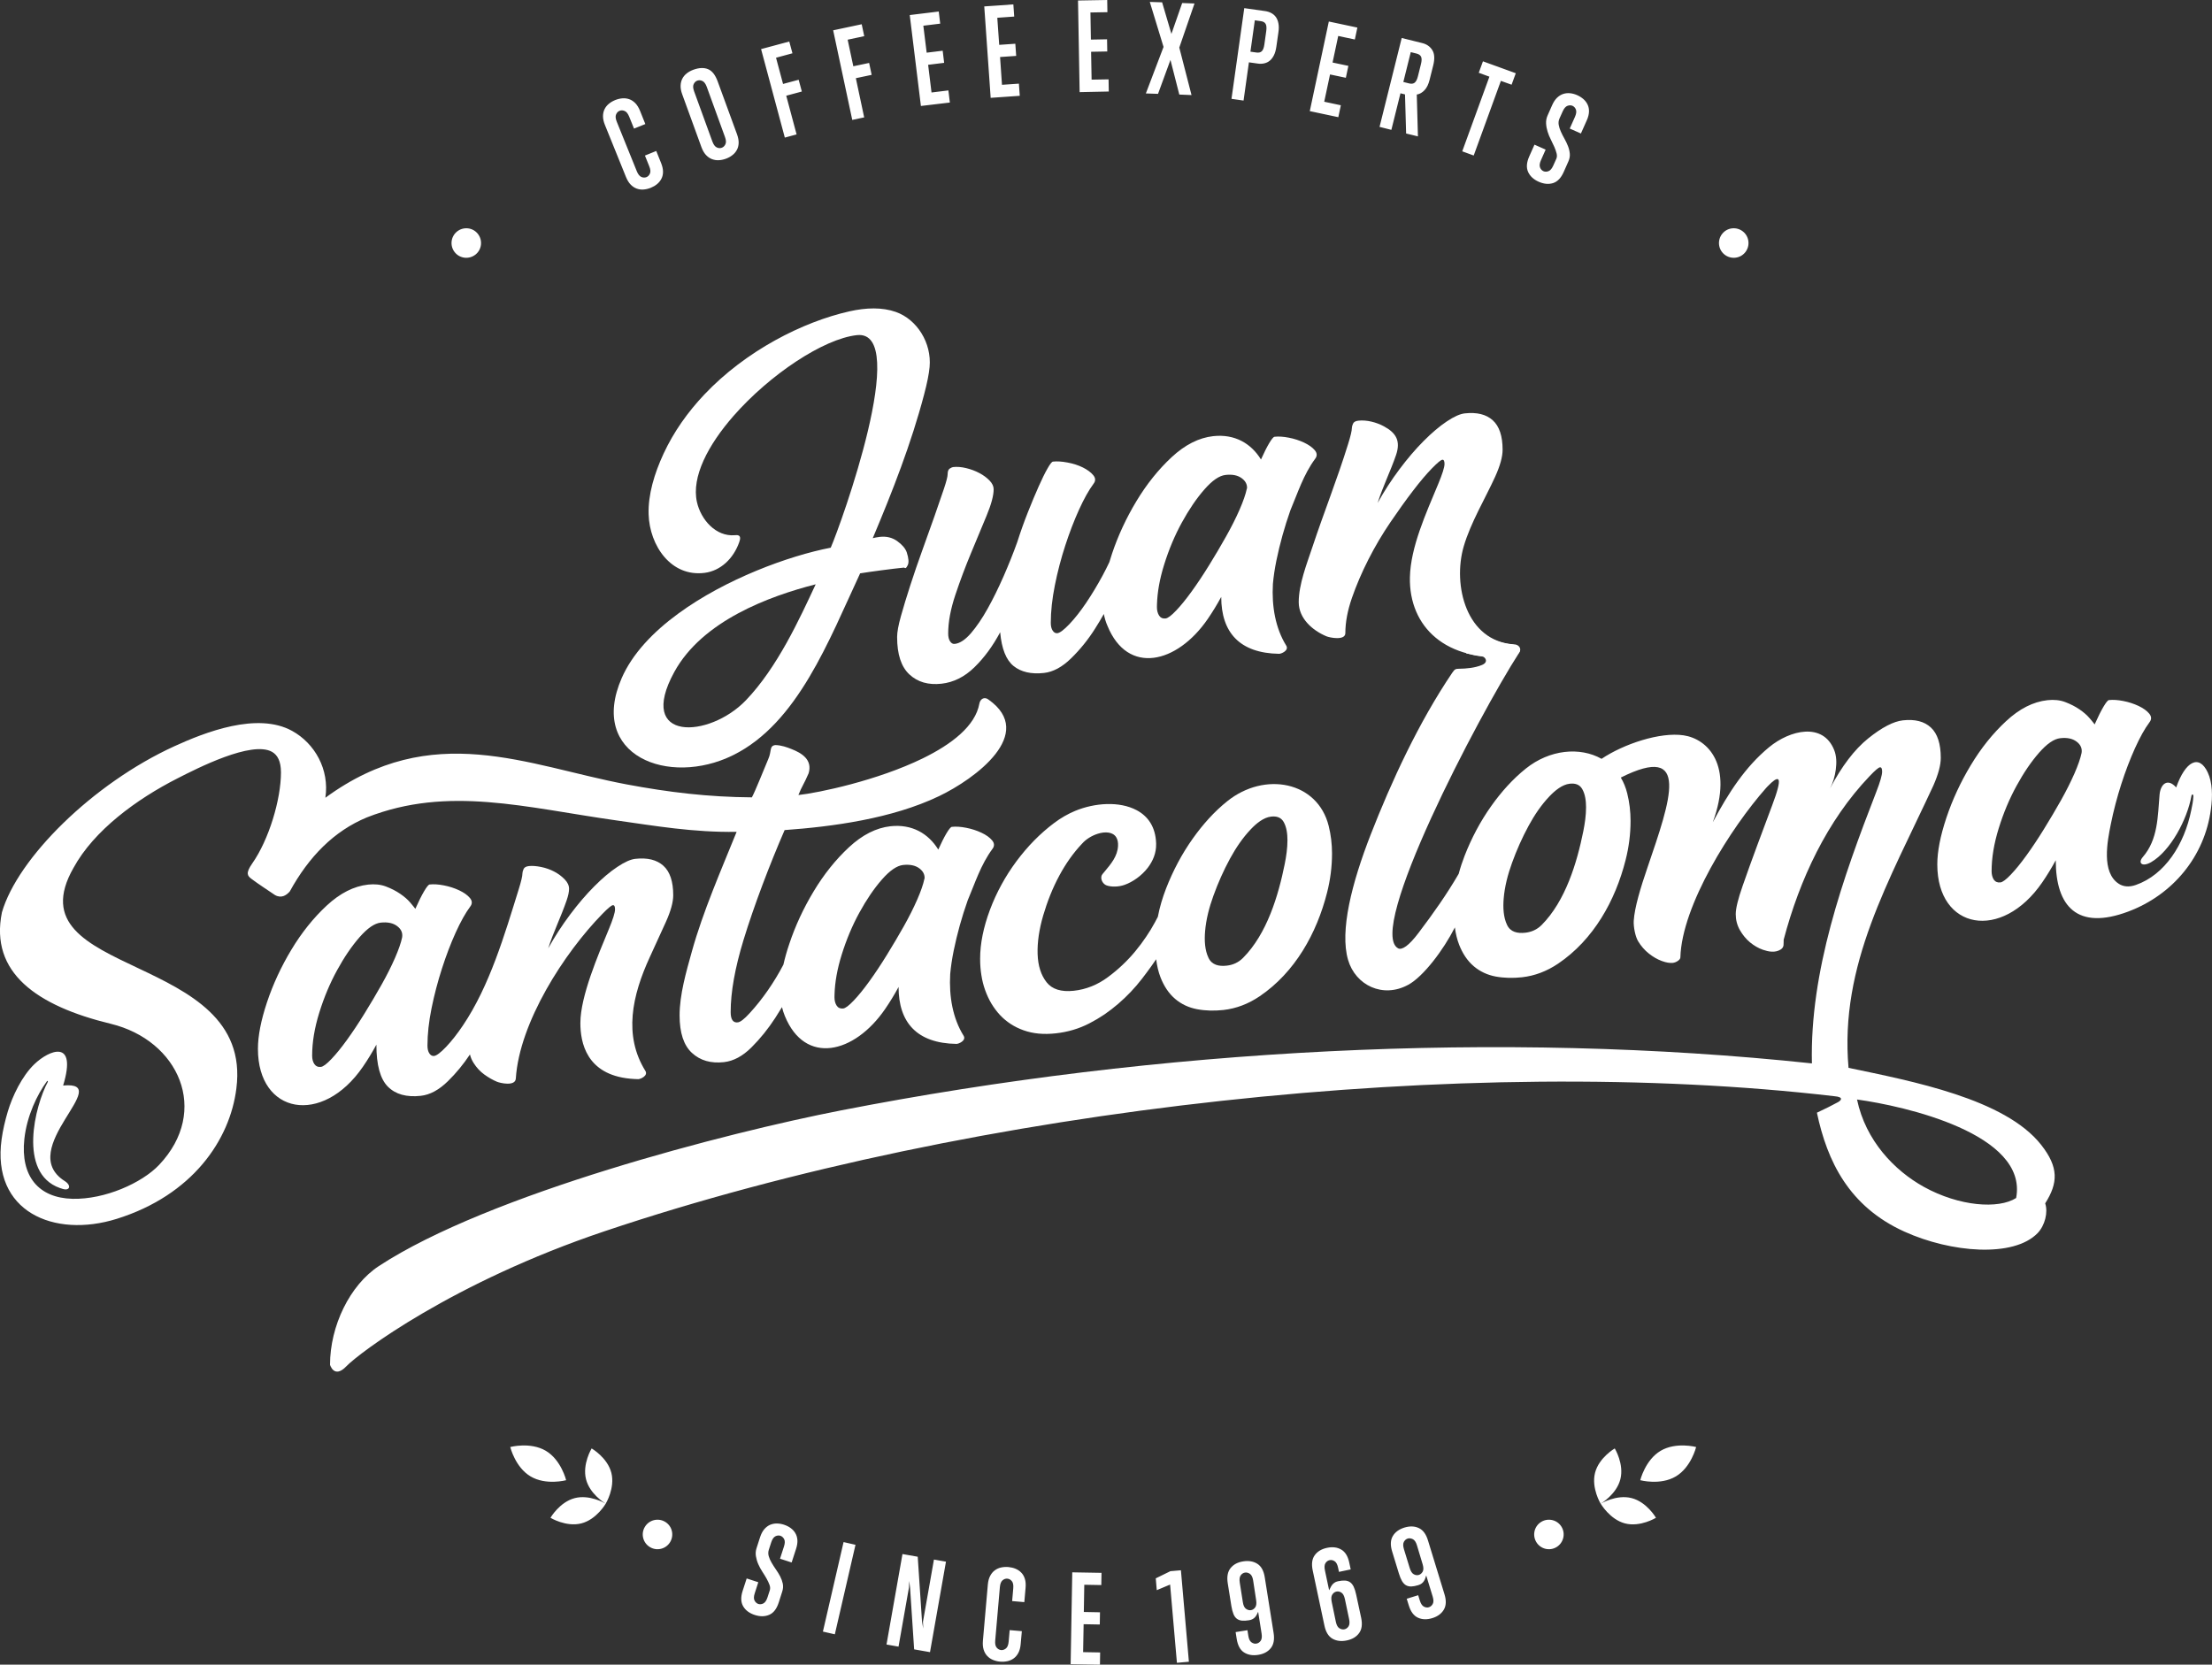 <?xml version="1.0" encoding="utf-8"?>
<!-- Generator: Adobe Illustrator 24.0.2, SVG Export Plug-In . SVG Version: 6.00 Build 0)  -->
<svg version="1.1" id="Capa_1" xmlns="http://www.w3.org/2000/svg" xmlns:xlink="http://www.w3.org/1999/xlink" x="0px" y="0px"
	 viewBox="0 0 437.88 329.57" style="enable-background:new 0 0 437.88 329.57;" xml:space="preserve">
<rect x="0" y="0" width="437.88" height="329.57" fill="#333333" stroke="none"/>
<style type="text/css">
	.st0{fill-rule:evenodd;clip-rule:evenodd;fill:#FFFFFF;}
	.st1{fill:#FFFFFF;}
</style>
<g>
	<path class="st0" d="M242.82,191.18c1.22-0.13,2.33-0.61,3.25-1.54c4.74-4.76,7-12.36,8.25-18.58c0.31-1.55,0.54-3.16,0.54-4.71
		c0-1.25-0.16-2.61-0.77-3.65c-0.53-0.9-1.41-1.15-2.47-1.03c-1.51,0.17-2.95,1.38-4,2.49c-1.64,1.72-2.99,3.74-4.12,5.81
		c-1.29,2.37-2.38,4.83-3.29,7.35c-0.84,2.31-1.47,4.73-1.66,7.12c-0.14,1.75-0.06,3.66,0.68,5.19
		C239.9,191.05,241.28,191.35,242.82,191.18 M249.33,197.26c-2.23,1.5-4.62,2.42-7.17,2.7c-1.76,0.19-3.51,0.16-5.2-0.16
		c-1.63-0.31-3.08-0.98-4.31-2.02c-1.33-1.12-2.26-2.61-2.91-4.26c-0.44-1.12-0.71-2.35-0.87-3.61c-0.3,0.44-0.6,0.89-0.93,1.34
		c-0.6,0.84-1.24,1.7-1.92,2.58c-0.69,0.89-1.42,1.74-2.2,2.56c-0.78,0.82-1.61,1.61-2.48,2.36c-0.87,0.75-1.79,1.45-2.73,2.1
		c-0.95,0.64-1.93,1.22-2.96,1.75c-1.02,0.53-2.09,0.96-3.2,1.29c-1.11,0.33-2.26,0.56-3.45,0.69c-1.19,0.13-2.32,0.15-3.38,0.05
		c-1.06-0.1-2.06-0.32-2.99-0.65c-0.93-0.33-1.79-0.75-2.57-1.26c-0.78-0.51-1.49-1.1-2.13-1.79c-0.63-0.68-1.19-1.44-1.68-2.25
		c-0.48-0.81-0.89-1.69-1.23-2.64c-0.34-0.94-0.59-1.93-0.75-2.97c-0.17-1.04-0.25-2.12-0.25-3.25c0-1.51,0.16-3.07,0.49-4.69
		c0.33-1.62,0.81-3.29,1.46-5.02c0.65-1.73,1.41-3.39,2.29-4.99c0.87-1.6,1.86-3.14,2.96-4.62c1.1-1.47,2.26-2.84,3.5-4.1
		c1.24-1.26,2.54-2.4,3.92-3.44c1.38-1.04,2.78-1.83,4.19-2.42c3.87-1.6,8.76-1.96,12.19-0.13c2.19,1.17,3.73,3.25,3.84,6.56l0,0.14
		c0.04,1.78-0.65,3.38-1.66,4.7c-1.25,1.62-3.01,2.81-4.55,3.36c-0.6,0.22-1.26,0.33-1.87,0.35c-0.66,0.02-1.28-0.06-1.73-0.23v0
		c-0.14-0.05-0.27-0.13-0.39-0.22c-0.27-0.21-0.47-0.51-0.58-0.83c-0.1-0.32-0.11-0.66,0.02-0.96c0.04-0.08,0.08-0.15,0.14-0.22h0
		c0.13-0.15,0.26-0.31,0.39-0.47c1.32-1.57,2.59-3.09,2.69-5.11c0.04-0.74-0.1-1.3-0.36-1.72c-0.33-0.53-0.87-0.82-1.51-0.92
		c-0.65-0.1-1.4-0.01-2.15,0.23c-1.18,0.37-2.36,1.1-3.13,1.99l0,0c-1.74,1.84-3.22,3.97-4.44,6.23c-1.38,2.55-2.44,5.28-3.22,7.94
		c-0.41,1.39-0.7,2.73-0.89,4c-0.18,1.27-0.26,2.49-0.22,3.65c0.04,1.15,0.2,2.2,0.5,3.13c0.29,0.93,0.72,1.74,1.27,2.45
		c0.55,0.7,1.27,1.19,2.17,1.47c0.9,0.28,1.98,0.36,3.23,0.22c1.22-0.13,2.39-0.43,3.52-0.88c1.13-0.45,2.21-1.06,3.24-1.83
		c1.04-0.77,2.01-1.58,2.91-2.44c0.91-0.86,1.75-1.76,2.53-2.71c0.78-0.95,1.49-1.89,2.12-2.84c0.64-0.94,1.21-1.88,1.71-2.81
		c0.21-0.4,0.41-0.78,0.6-1.13c0.36-1.9,0.92-3.78,1.64-5.64c1.36-3.48,3.11-6.82,5.31-9.9c1.94-2.72,4.19-5.27,6.81-7.36
		c7.38-5.91,17.86-3.94,20.06,4.91c0.44,1.76,0.66,3.59,0.66,5.45c0,2.59-0.33,5.2-0.99,7.78
		C260.66,184.74,256.39,192.49,249.33,197.26z"/>
	<path class="st0" d="M63.54,211.22c0.43-0.05,1.12-0.56,2.06-1.55c0.94-0.98,1.97-2.25,3.09-3.8c1.12-1.55,2.28-3.29,3.47-5.22
		c1.19-1.93,2.32-3.83,3.37-5.7c1.05-1.87,1.94-3.64,2.66-5.29c0.72-1.65,1.19-3.01,1.41-4.06c0.15-0.9-0.18-1.65-0.98-2.25
		c-0.8-0.61-1.88-0.84-3.26-0.69c-1.23,0.14-2.62,1.1-4.18,2.88c-1.56,1.78-3.04,3.96-4.45,6.54c-1.41,2.57-2.59,5.38-3.53,8.41
		c-0.94,3.03-1.41,5.87-1.41,8.51c0,0.66,0.14,1.21,0.43,1.65C62.53,211.1,62.96,211.29,63.54,211.22 M93.03,208.76
		c-1.29,1.94-2.74,3.71-4.36,5.29c-1.77,1.74-3.56,2.7-5.37,2.9c-2.82,0.31-4.99-0.29-6.51-1.81c-1.52-1.52-2.28-4.29-2.28-8.32
		c-0.8,1.48-1.68,2.93-2.66,4.36c-8.05,11.75-20.79,9.42-20.79-3.53c0-2.56,0.6-5.63,1.79-9.21c1.19-3.57,2.8-7.05,4.83-10.42
		s4.36-6.29,7-8.74c2.64-2.45,5.37-3.84,8.2-4.15c1.3-0.14,2.48-0.02,3.53,0.38c1.05,0.4,1.99,0.88,2.82,1.45
		c0.83,0.57,1.5,1.15,2.01,1.76c0.51,0.6,0.83,1.01,0.98,1.21c0.65-1.46,1.23-2.63,1.74-3.49c0.51-0.86,0.87-1.31,1.09-1.33
		c0.8-0.09,1.74-0.03,2.82,0.18c1.09,0.21,2.1,0.54,3.04,0.98c0.94,0.45,1.65,0.95,2.12,1.52c0.47,0.57,0.49,1.14,0.05,1.7
		c-0.94,1.27-1.9,2.99-2.88,5.15c-0.98,2.16-1.88,4.53-2.71,7.11c-0.83,2.58-1.52,5.2-2.06,7.86c-0.54,2.66-0.81,5.13-0.81,7.4
		c0,0.66,0.13,1.18,0.38,1.55c0.25,0.37,0.56,0.54,0.92,0.5c0.51-0.06,1.3-0.66,2.39-1.8c1.09-1.15,2.19-2.55,3.31-4.21
		c5.31-7.86,8.27-18,11.04-26.91c0.51-1.63,0.76-2.7,0.76-3.22c0-0.22,0.07-0.5,0.22-0.85c0.14-0.35,0.51-0.55,1.08-0.61
		c0.65-0.07,1.45-0.01,2.39,0.18c0.94,0.19,1.81,0.5,2.61,0.92c0.8,0.42,1.48,0.93,2.06,1.53c0.58,0.6,0.87,1.22,0.87,1.88
		c0,0.59-0.16,1.36-0.49,2.31c-1.09,3.19-2.62,6.27-3.64,9.47c1.3-2.34,2.75-4.57,4.34-6.69c1.59-2.12,3.18-3.98,4.78-5.58
		c1.59-1.6,3.11-2.89,4.56-3.85c1.45-0.97,2.64-1.5,3.58-1.6c2.39-0.26,4.23,0.19,5.54,1.37c1.3,1.17,1.95,3.12,1.95,5.83
		c0,1.39-0.49,3.17-1.47,5.33c-0.98,2.16-2.03,4.46-3.15,6.89c-3.54,7.68-5.24,15.57-0.89,22.57c0.59,0.96-0.98,1.63-1.41,1.63
		c-0.55-0.01-1.08-0.04-1.59-0.09c-8.7-0.82-9.87-7.19-9.87-11.02c0-5.29,3.54-13.53,5.61-18.52c0.83-2,1.25-3.32,1.25-3.98
		c0-0.59-0.14-0.86-0.43-0.83c-0.29,0.03-0.98,0.6-2.06,1.71c-7.58,7.74-16.44,21.51-17.15,32.61c-0.1,1.62-3.16,0.88-3.74,0.63
		c-0.83-0.35-1.66-0.82-2.5-1.43s-1.54-1.37-2.12-2.29C93.41,209.91,93.17,209.35,93.03,208.76z"/>
	<path class="st0" d="M183.03,173.78c0-0.71-0.34-1.33-1.01-1.84c-0.8-0.61-1.88-0.84-3.26-0.69c-1.23,0.14-2.62,1.1-4.18,2.88
		c-1.56,1.78-3.04,3.96-4.45,6.53c-1.41,2.57-2.59,5.38-3.53,8.41c-0.86,2.77-1.33,5.38-1.4,7.82c0,0.18-0.01,0.36-0.01,0.54
		c0,0.66,0.14,1.21,0.43,1.66c0.29,0.44,0.72,0.63,1.3,0.57c0.43-0.05,1.12-0.56,2.06-1.55c0.94-0.98,1.97-2.25,3.09-3.8
		c1.12-1.55,2.28-3.29,3.47-5.22c1.19-1.93,2.32-3.83,3.37-5.7c1.05-1.87,1.94-3.64,2.66-5.29c0.72-1.65,1.19-3.01,1.41-4.06
		C183.02,173.96,183.03,173.87,183.03,173.78 M147.19,186.08c-1.7,5.57-2.55,10.34-2.55,14.29c0,1.46,0.47,2.15,1.41,2.04
		c0.51-0.06,1.28-0.65,2.33-1.8c2.57-2.79,4.88-6.15,6.7-9.63c0.29-1.28,0.67-2.65,1.16-4.09c1.19-3.58,2.8-7.05,4.83-10.42
		s4.36-6.29,7-8.74c2.64-2.45,5.37-3.83,8.19-4.15c4.29-0.47,7.53,1.45,9.48,4.62c0.59-1.31,1.12-2.37,1.59-3.17
		c0.51-0.86,0.87-1.3,1.09-1.33c0.79-0.09,1.74-0.03,2.82,0.18c1.08,0.21,2.1,0.54,3.04,0.98c0.94,0.44,1.65,0.95,2.12,1.52
		c0.47,0.57,0.49,1.14,0.05,1.7c-2.3,3.13-3.42,6.7-4.89,10.18c-1.16,3.27-2.08,6.59-2.77,9.95c-0.33,1.62-0.56,3.16-0.69,4.63
		c-0.26,4.47,0.52,8.79,2.65,12.21c0.59,0.96-0.98,1.63-1.41,1.62c-7.85-0.12-11.46-4.25-11.46-11.27c-0.8,1.48-1.68,2.93-2.66,4.36
		c-6.09,8.89-15.86,11.19-19.86,1.37c-0.23-0.56-0.42-1.15-0.56-1.74c-0.42,0.7-0.86,1.41-1.33,2.13c-1.41,2.17-2.98,4.12-4.72,5.85
		c-1.74,1.73-3.55,2.7-5.43,2.91c-2.6,0.29-4.72-0.32-6.35-1.83c-1.63-1.51-2.44-3.98-2.44-7.42c0-4.12,1.31-8.64,2.44-12.69
		c2.2-7.89,5.75-16,8.85-23.65c-8.65,0.13-16.21-1.2-23.57-2.23c-18.32-2.58-33.5-6.95-49.6-0.64c-6.54,2.7-11.5,7.78-15.28,14.66
		c-0.65,0.75-1.64,1.44-2.92,0.73c-1.56-1.07-3.16-2.08-4.68-3.22c-0.79-0.6-1.19-1.11,0.16-3.04c3.3-4.7,5.69-12.66,5.69-18.03
		c0-2.22-0.69-3.46-1.77-4.07c-4.03-2.28-14.9,3.31-18.64,5.21c-8.25,4.19-16.62,10.37-20.66,17.76
		C2.03,193.77,50.3,188.2,46.79,215.5c-1.26,10.15-8.67,21.12-23.69,25.81c-12.44,3.88-24.79-1.44-22.78-15.78
		c0.25-1.82,0.69-3.67,1.22-5.46c0.9-3.02,2.79-7,5.25-9.37c2.97-2.86,8.53-5.09,5.71,4.21c10.48-0.96-9.64,12.61,0.32,18.92
		c1.35,0.85,1.02,1.97-0.37,1.56c-0.21-0.06-0.41-0.12-0.6-0.19c-8.38-2.95-4.88-16.39-2.38-21.02c0.05-0.2-0.13-0.26-0.21-0.07
		c-1.85,2.52-3.94,6.76-4.44,11.4c-0.79,7.35,2.8,11.67,9.55,11.83c6.37,0.15,13.72-3.12,17.13-6.72
		c10.14-10.71,3.88-24.67-9.58-27.93c-14.66-3.56-23.97-10.13-21.54-22.06c3.09-10.68,17.93-25.48,34.14-32.89
		c6.06-2.77,16.42-6.83,23.3-3.04c4.49,2.47,7.43,7.64,6.59,13.24c21.17-15.51,39.87-6.38,59.61-2.65
		c8.34,1.57,16.23,2.51,24.82,2.57c0.74-1.38,2.15-5,3.24-7.57c0.72-1.6,0.16-2.62,1.4-2.78c1.2,0.02,2.32,0.43,3.26,0.81
		c1.86,0.74,4.16,2.03,3.33,4.78c-0.92,2.16-1.37,2.62-2.02,4.3c3.94-0.42,15.6-2.86,24.58-7.24c5.78-2.82,10.45-6.44,11.24-10.85
		c0.16-0.92,0.99-1.46,1.82-0.8c9.54,6.75-2.71,15.71-9.78,19.1c-9.38,4.5-21.18,6.05-30.59,6.73
		C152.34,171.21,149.26,179.31,147.19,186.08z"/>
	<path class="st0" d="M437.04,152.93c-1.73-3.69-4.44-2.2-6.25,2.97c-1.68-1.91-3.1-0.72-3.29,1.44c-0.37,4.25-0.28,8.83-3.32,12.34
		c-1.01,1.16-0.17,2.05,1.65,1.01c3.82-2.2,7.14-8.46,7.96-13.04c0.11-0.59,0.42-0.39,0.4,0.03c-0.04,0.93-0.23,1.84-0.42,2.74
		c-1.37,6.78-5.22,12.77-10.96,14.78c-1.36,0.48-2.49,0.34-3.37-0.22c-3.51-2.27-2.27-8.43-1.58-11.86
		c0.54-2.66,1.23-5.28,2.06-7.87c0.83-2.58,1.74-4.95,2.71-7.11c0.98-2.16,1.93-3.88,2.88-5.15c0.43-0.56,0.42-1.13-0.05-1.7
		c-0.47-0.57-1.18-1.08-2.12-1.53c-0.94-0.44-1.95-0.77-3.04-0.98c-1.09-0.21-2.03-0.27-2.82-0.18c-0.22,0.02-0.58,0.47-1.09,1.33
		c-0.51,0.86-1.09,2.03-1.74,3.49c-0.14-0.2-0.47-0.61-0.98-1.21c-0.51-0.6-1.18-1.19-2.01-1.76c-0.83-0.57-1.77-1.05-2.82-1.45
		c-1.05-0.4-2.23-0.52-3.53-0.38c-2.82,0.31-5.55,1.69-8.19,4.15c-2.64,2.45-4.98,5.37-7,8.74c-2.03,3.37-3.64,6.85-4.83,10.42
		c-1.19,3.57-1.79,6.64-1.79,9.21c0,12.95,12.74,15.28,20.79,3.53c0.98-1.43,1.86-2.88,2.66-4.36c0,9.18,4.28,13.92,14.32,10.17
		c8.85-3.31,15.16-10.93,16.39-20.26C438.03,157.6,437.97,154.91,437.04,152.93 M396,174.7c0.43-0.05,1.12-0.56,2.06-1.55
		c0.94-0.98,1.97-2.25,3.09-3.8c1.12-1.55,2.28-3.29,3.47-5.22s2.32-3.83,3.37-5.7c1.05-1.87,1.93-3.64,2.66-5.29
		c0.72-1.66,1.19-3.01,1.41-4.06c0.15-0.89-0.18-1.65-0.98-2.25c-0.8-0.61-1.88-0.84-3.26-0.68c-1.23,0.14-2.62,1.1-4.18,2.88
		c-1.56,1.78-3.04,3.96-4.45,6.54c-1.41,2.57-2.59,5.38-3.53,8.41c-0.94,3.03-1.41,5.87-1.41,8.51c0,0.66,0.15,1.21,0.43,1.66
		C394.99,174.58,395.43,174.77,396,174.7z"/>
	<path class="st0" d="M161.47,115.68c-9.2,2.35-22.45,7.23-27.99,17.36c-7.61,13.9,6.9,13.17,14.16,5.62
		C153.91,132.12,158.29,122.49,161.47,115.68 M174.18,106.29c1.3-0.14,2.44,0.13,3.42,0.83c0.97,0.7,1.61,1.43,1.89,2.21
		c0.39,1.2,0.46,2.05,0.2,2.56c-0.26,0.5-0.37,0.73-0.71,0.48c-1.94,0.18-6.92,0.84-8.71,1.14c-6.17,13.21-12.34,29.67-25.15,36
		c-12.79,6.32-28.73,0.04-22.05-15.26c2.11-4.83,6.21-9.13,11.21-12.78c9.35-6.84,21.81-11.42,30.17-13.04
		c2-4.56,15.94-43.26,5.17-42.08c-6.62,0.73-17.26,7.83-24.41,15.99c-5.05,5.77-8.35,12.07-7.25,17.04c0.78,3.49,3.73,6.9,7.51,6.58
		c0.44-0.04,1.45-0.17,0.86,1.4c-1.15,3.25-3.69,5.64-6.81,6.05c-6.7,0.88-10.93-5.41-11.12-11.58c-0.12-3.88,1.11-8.03,2.97-12.04
		c2.01-4.32,4.78-8.21,8.02-11.64c8.27-8.75,19.56-14.44,28.76-16.51c3.34-0.75,6.5-0.83,9.19,0.12c4.19,1.48,7.12,6.14,6.68,10.91
		c-0.12,1.33-0.48,3.15-1.09,5.45c-2.53,9.64-6.25,19.15-10.16,28.43C173.13,106.45,173.6,106.36,174.18,106.29z"/>
	<path class="st0" d="M246.86,96.55c0-0.72-0.34-1.33-1.01-1.84c-0.8-0.61-1.88-0.84-3.26-0.68c-1.23,0.14-2.62,1.09-4.18,2.88
		c-1.56,1.78-3.04,3.96-4.45,6.53c-1.41,2.57-2.59,5.38-3.53,8.41c-0.86,2.77-1.33,5.38-1.4,7.82c0,0.18-0.01,0.36-0.01,0.54
		c0,0.66,0.15,1.21,0.43,1.66c0.29,0.44,0.72,0.64,1.3,0.57c0.43-0.05,1.12-0.56,2.06-1.55c0.94-0.98,1.97-2.25,3.09-3.8
		c1.12-1.55,2.28-3.29,3.47-5.22c1.19-1.93,2.32-3.83,3.36-5.7c1.05-1.87,1.94-3.64,2.66-5.29c0.72-1.66,1.19-3.01,1.41-4.06
		C246.85,96.72,246.86,96.63,246.86,96.55 M218.51,121.56c-0.54,0.96-1.12,1.93-1.75,2.92c-1.37,2.17-2.95,4.12-4.72,5.85
		c-1.77,1.73-3.56,2.7-5.37,2.9c-2.53,0.28-4.54-0.18-6.02-1.37c-1.48-1.19-2.37-3.42-2.66-6.69c-1.45,2.72-3.15,5.04-5.1,6.94
		c-1.95,1.9-4.12,2.98-6.51,3.25c-2.61,0.29-4.72-0.32-6.35-1.83c-1.63-1.51-2.44-3.98-2.44-7.42c0-0.95,0.25-2.34,0.76-4.15
		c0.51-1.81,1.12-3.84,1.85-6.08c0.72-2.24,1.52-4.56,2.39-6.97c0.87-2.4,1.66-4.64,2.39-6.69c0.72-2.06,1.34-3.85,1.85-5.37
		c0.51-1.52,0.76-2.5,0.76-2.94c0-0.59,0.14-0.97,0.43-1.15c0.29-0.18,0.51-0.28,0.65-0.29c0.8-0.09,1.66-0.02,2.6,0.21
		c0.94,0.23,1.81,0.55,2.61,0.98c0.8,0.42,1.47,0.92,2.01,1.48c0.54,0.56,0.81,1.14,0.81,1.72c0,1.25-0.47,3-1.41,5.26
		c-0.94,2.27-1.97,4.74-3.09,7.43c-1.12,2.69-2.15,5.44-3.09,8.25c-0.94,2.82-1.41,5.36-1.41,7.63c0,0.66,0.13,1.18,0.38,1.55
		c0.25,0.38,0.56,0.54,0.92,0.5c1.01-0.11,2.08-0.82,3.2-2.11c1.12-1.3,2.22-2.92,3.31-4.87c1.09-1.95,2.13-4.08,3.15-6.39
		c1.01-2.31,1.92-4.57,2.71-6.78c0.65-2.05,1.36-4.03,2.12-5.95c0.76-1.92,1.47-3.61,2.12-5.07c0.65-1.46,1.23-2.65,1.74-3.54
		c0.51-0.9,0.87-1.36,1.09-1.38c0.8-0.09,1.76-0.03,2.88,0.18c1.12,0.21,2.13,0.53,3.04,0.98c0.9,0.45,1.59,0.96,2.06,1.53
		c0.47,0.57,0.49,1.14,0.05,1.7c-0.94,1.27-1.9,2.99-2.88,5.15c-0.98,2.16-1.88,4.51-2.71,7.06c-0.83,2.55-1.52,5.17-2.06,7.87
		c-0.54,2.7-0.81,5.18-0.81,7.45c0,0.66,0.13,1.18,0.38,1.55c0.25,0.37,0.56,0.54,0.92,0.5c0.51-0.06,1.3-0.66,2.39-1.8
		c1.09-1.15,2.19-2.55,3.31-4.21c1.12-1.66,2.21-3.47,3.26-5.41c0.5-0.93,0.94-1.81,1.34-2.66c0.16-0.53,0.32-1.07,0.51-1.62
		c1.19-3.57,2.8-7.05,4.83-10.42c2.03-3.37,4.36-6.29,7-8.74c2.64-2.45,5.37-3.83,8.2-4.15c4.29-0.47,7.52,1.45,9.47,4.62
		c0.59-1.31,1.12-2.37,1.59-3.17c0.51-0.86,0.87-1.3,1.09-1.33c0.8-0.09,1.74-0.03,2.82,0.18c1.09,0.21,2.1,0.54,3.04,0.98
		c0.94,0.45,1.65,0.95,2.12,1.52c0.47,0.57,0.49,1.14,0.05,1.7c-2.3,3.13-3.42,6.7-4.89,10.18c-1.15,3.27-2.08,6.59-2.77,9.95
		c-0.33,1.62-0.56,3.16-0.69,4.63c-0.26,4.47,0.52,8.79,2.64,12.21c0.59,0.96-0.98,1.63-1.41,1.62
		c-7.84-0.12-11.46-4.25-11.46-11.27c-0.8,1.48-1.68,2.93-2.66,4.36c-6.09,8.89-15.86,11.19-19.86,1.37
		C218.9,123.16,218.67,122.37,218.51,121.56z"/>
	<path class="st0" d="M299.76,127.57c1.38,0.06,1.94,1.88-0.52,2.37c-13.02,1.25-20.34-5.86-20.14-15.64c0.13-6,3.2-12.69,5.6-18.47
		c0.83-2,1.25-3.32,1.25-3.98c0-0.59-0.15-0.86-0.43-0.83c-0.29,0.03-0.98,0.6-2.06,1.71c-1.09,1.11-2.33,2.58-3.74,4.42
		c-1.41,1.84-2.91,3.93-4.5,6.27c-1.59,2.34-3.04,4.79-4.34,7.35c-1.3,2.56-2.39,5.1-3.26,7.61c-0.87,2.51-1.3,4.83-1.3,6.96
		c0,1.53-3.09,0.91-3.75,0.63c-2.77-1.16-5.48-3.54-5.48-6.76c0-3.53,1.61-7.6,2.71-10.91c2.26-6.81,4.93-13.49,7.05-20.34
		c0.51-1.63,0.76-2.7,0.76-3.22c0-0.22,0.07-0.5,0.22-0.85c0.15-0.35,0.51-0.55,1.09-0.61c1.64-0.18,3.55,0.33,4.99,1.1
		c2.47,1.32,3.4,2.91,2.44,5.72c-1.1,3.2-2.62,6.25-3.64,9.47c1.3-2.34,2.75-4.57,4.34-6.69c1.59-2.12,3.18-3.98,4.78-5.58
		c1.59-1.6,3.11-2.89,4.56-3.86c1.45-0.97,2.64-1.5,3.58-1.6c2.39-0.26,4.23,0.19,5.53,1.37c1.3,1.17,1.95,3.12,1.95,5.83
		c0,1.39-0.49,3.17-1.47,5.33c-1.96,4.32-4.85,9.08-6.24,13.85C287.55,115.81,290.2,127,299.76,127.57"/>
	<path class="st0" d="M90.03,49.95c1.01,1.26,2.85,1.45,4.11,0.44c1.26-1.01,1.45-2.85,0.44-4.11c-1.01-1.26-2.85-1.45-4.11-0.44
		C89.21,46.86,89.02,48.7,90.03,49.95"/>
	<path class="st0" d="M345.48,49.95c-1.01,1.26-2.85,1.45-4.11,0.44c-1.26-1.01-1.45-2.85-0.44-4.11c1.01-1.26,2.85-1.45,4.11-0.44
		C346.3,46.86,346.49,48.7,345.48,49.95"/>
	<path class="st1" d="M280.49,305.93c-0.19-0.64-0.47-1.04-0.82-1.21c-0.35-0.17-0.69-0.21-1-0.12c-0.32,0.1-0.57,0.31-0.76,0.65
		c-0.19,0.34-0.18,0.83,0.01,1.46l1.15,3.75c0.2,0.64,0.46,1.04,0.81,1.22c0.34,0.18,0.67,0.22,0.99,0.12
		c0.32-0.1,0.57-0.31,0.76-0.65c0.19-0.34,0.18-0.83-0.01-1.46L280.49,305.93z M285.95,315.65c0.38,1.24,0.33,2.25-0.14,3.04
		c-0.47,0.79-1.24,1.35-2.29,1.67c-1.06,0.32-2,0.29-2.83-0.09c-0.83-0.38-1.44-1.2-1.82-2.46l-0.4-1.29l2.27-0.7l0.32,1.04
		c0.2,0.64,0.46,1.04,0.81,1.22c0.34,0.18,0.67,0.22,0.99,0.12c0.32-0.1,0.57-0.31,0.76-0.65c0.19-0.34,0.18-0.82-0.01-1.46
		l-1.28-4.18c-0.06,0.18-0.12,0.37-0.19,0.57c-0.07,0.19-0.15,0.38-0.27,0.55c-0.11,0.18-0.26,0.33-0.44,0.47
		c-0.18,0.14-0.41,0.25-0.68,0.33c-0.53,0.16-0.99,0.25-1.38,0.26c-0.39,0.01-0.74-0.07-1.04-0.24c-0.3-0.17-0.56-0.45-0.79-0.83
		c-0.22-0.38-0.43-0.88-0.62-1.5l-1.34-4.38c-0.38-1.24-0.33-2.26,0.14-3.04c0.47-0.79,1.24-1.34,2.29-1.67
		c1.06-0.32,2.01-0.3,2.84,0.09c0.84,0.38,1.45,1.2,1.83,2.46L285.95,315.65z M266.23,316.58c-0.14-0.65-0.37-1.08-0.7-1.28
		c-0.33-0.21-0.65-0.27-0.98-0.2c-0.32,0.07-0.6,0.26-0.81,0.59c-0.22,0.32-0.25,0.8-0.12,1.45l0.82,3.95
		c0.14,0.65,0.37,1.08,0.71,1.28c0.33,0.2,0.66,0.27,0.99,0.2c0.32-0.07,0.6-0.26,0.81-0.58c0.21-0.32,0.25-0.81,0.11-1.46
		L266.23,316.58z M269.45,320.29c0.27,1.27,0.14,2.28-0.4,3.02c-0.54,0.75-1.35,1.23-2.43,1.46c-1.08,0.23-2.03,0.12-2.83-0.33
		c-0.8-0.45-1.34-1.32-1.61-2.61l-2.32-10.91c-0.27-1.27-0.14-2.28,0.4-3.02c0.54-0.75,1.35-1.23,2.43-1.46
		c1.08-0.23,2.02-0.12,2.81,0.34c0.79,0.45,1.33,1.32,1.6,2.61l0.28,1.32l-2.32,0.49l-0.18-0.84c-0.14-0.65-0.37-1.08-0.7-1.28
		c-0.33-0.21-0.65-0.27-0.98-0.2c-0.33,0.07-0.6,0.26-0.81,0.58c-0.21,0.32-0.25,0.81-0.11,1.46l0.83,3.92
		c0.08-0.15,0.16-0.31,0.25-0.49c0.08-0.18,0.19-0.36,0.31-0.53c0.13-0.17,0.28-0.33,0.47-0.46c0.19-0.14,0.42-0.24,0.7-0.3
		c0.54-0.12,1.01-0.16,1.4-0.14c0.39,0.02,0.73,0.13,1.02,0.33c0.28,0.2,0.52,0.5,0.71,0.89c0.19,0.4,0.35,0.91,0.49,1.55
		L269.45,320.29z M248.07,312.91c-0.1-0.66-0.32-1.1-0.64-1.32c-0.32-0.22-0.65-0.3-0.98-0.25c-0.33,0.05-0.61,0.23-0.84,0.54
		c-0.23,0.31-0.29,0.79-0.19,1.45l0.61,3.87c0.1,0.66,0.31,1.1,0.63,1.32c0.32,0.22,0.64,0.31,0.97,0.26
		c0.33-0.05,0.61-0.23,0.84-0.54c0.23-0.31,0.29-0.79,0.19-1.45L248.07,312.91z M252.12,323.3c0.2,1.28,0.02,2.28-0.56,3
		c-0.58,0.72-1.41,1.16-2.5,1.33c-1.09,0.17-2.02,0.01-2.79-0.48c-0.77-0.49-1.25-1.39-1.46-2.69l-0.21-1.34l2.34-0.37l0.17,1.08
		c0.1,0.66,0.31,1.1,0.63,1.32c0.32,0.22,0.64,0.31,0.97,0.25c0.33-0.05,0.61-0.23,0.84-0.54c0.23-0.31,0.29-0.79,0.19-1.45
		l-0.68-4.31c-0.08,0.18-0.17,0.35-0.26,0.54c-0.09,0.18-0.2,0.35-0.34,0.51c-0.13,0.16-0.3,0.29-0.5,0.4
		c-0.2,0.11-0.44,0.19-0.72,0.23c-0.55,0.09-1.02,0.11-1.41,0.07c-0.39-0.04-0.72-0.17-1-0.38c-0.27-0.21-0.5-0.52-0.66-0.93
		c-0.17-0.41-0.3-0.93-0.41-1.57l-0.72-4.52c-0.2-1.28-0.02-2.28,0.56-3c0.58-0.72,1.41-1.16,2.5-1.33c1.09-0.17,2.03-0.01,2.8,0.48
		c0.78,0.49,1.27,1.39,1.47,2.69L252.12,323.3z M232.98,329.2l-1.35-15.49l-2.64,1.11l-0.2-2.34l2.9-1.42l2.08-0.18l1.58,18.11
		L232.98,329.2z M211.94,329.47l0.32-18.18l5.79,0.1l-0.04,2.42l-3.37-0.06l-0.09,5.39l3.2,0.06l-0.04,2.42l-3.2-0.06l-0.1,5.53
		l3.37,0.06l-0.04,2.42L211.94,329.47z M202.05,325.51c-0.06,0.68-0.21,1.25-0.45,1.71c-0.24,0.46-0.55,0.83-0.92,1.1
		c-0.37,0.27-0.79,0.46-1.25,0.56c-0.46,0.1-0.95,0.13-1.45,0.09c-0.5-0.04-0.97-0.16-1.41-0.34c-0.44-0.18-0.82-0.44-1.14-0.78
		c-0.32-0.34-0.56-0.76-0.71-1.25c-0.16-0.5-0.2-1.08-0.15-1.74l0.98-11.16c0.06-0.66,0.21-1.23,0.45-1.69
		c0.24-0.46,0.55-0.84,0.92-1.11c0.37-0.28,0.79-0.47,1.25-0.57c0.46-0.1,0.95-0.13,1.45-0.09c0.5,0.05,0.98,0.16,1.41,0.34
		c0.44,0.18,0.82,0.44,1.14,0.77c0.32,0.33,0.56,0.74,0.71,1.24c0.16,0.5,0.2,1.09,0.14,1.76l-0.25,2.84l-2.41-0.21l0.22-2.53
		c0.06-0.66-0.04-1.14-0.29-1.43c-0.25-0.29-0.54-0.45-0.88-0.48c-0.33-0.03-0.65,0.08-0.94,0.32c-0.3,0.24-0.48,0.7-0.54,1.36
		l-0.92,10.55c-0.06,0.66,0.04,1.14,0.29,1.43c0.25,0.29,0.54,0.45,0.88,0.48c0.33,0.03,0.65-0.08,0.95-0.32
		c0.3-0.24,0.48-0.7,0.54-1.36l0.2-2.27l2.41,0.21L202.05,325.51z M180.96,326.54l-0.81-12.24l-0.16-1.31l-0.06,1.32L177.87,326
		l-2.38-0.42l3.16-17.91l3.02,0.53l0.85,12.83l0.24,1.39l-0.05-1.36l2.17-12.3l2.38,0.42l-3.16,17.91L180.96,326.54z M162.9,323.02
		l4.09-17.72l2.36,0.54l-4.09,17.72L162.9,323.02z M154.15,317.28c-0.41,1.25-1.03,2.06-1.88,2.42c-0.85,0.36-1.8,0.38-2.86,0.03
		c-1.05-0.34-1.82-0.91-2.29-1.71c-0.47-0.8-0.51-1.82-0.11-3.06l0.8-2.46l2.3,0.75l-0.7,2.17c-0.21,0.63-0.22,1.12-0.04,1.46
		c0.18,0.34,0.43,0.56,0.74,0.67c0.32,0.1,0.65,0.07,0.99-0.1c0.35-0.17,0.62-0.57,0.83-1.2l0.46-1.42c0.1-0.32,0.08-0.67-0.06-1.06
		c-0.14-0.39-0.34-0.8-0.58-1.24c-0.25-0.44-0.53-0.9-0.84-1.37c-0.31-0.48-0.58-0.97-0.8-1.48c-0.23-0.51-0.38-1.04-0.47-1.58
		c-0.09-0.54-0.05-1.08,0.13-1.62l0.7-2.17c0.21-0.63,0.48-1.15,0.81-1.54c0.34-0.4,0.72-0.69,1.14-0.88
		c0.43-0.18,0.88-0.28,1.35-0.27c0.47,0,0.95,0.08,1.43,0.24c0.48,0.16,0.92,0.37,1.3,0.65c0.39,0.28,0.7,0.61,0.93,1
		c0.24,0.39,0.38,0.85,0.42,1.37c0.04,0.52-0.05,1.1-0.26,1.75l-0.88,2.71l-2.3-0.75l0.78-2.41c0.21-0.63,0.22-1.12,0.04-1.46
		c-0.18-0.34-0.43-0.56-0.74-0.67c-0.32-0.1-0.65-0.07-0.99,0.1c-0.35,0.17-0.62,0.57-0.83,1.2l-0.47,1.45
		c-0.14,0.43-0.15,0.87-0.02,1.3c0.13,0.43,0.31,0.86,0.57,1.29c0.25,0.43,0.53,0.87,0.85,1.33c0.32,0.45,0.6,0.91,0.84,1.37
		c0.24,0.46,0.41,0.94,0.52,1.44c0.1,0.5,0.07,1.02-0.11,1.56L154.15,317.28z"/>
	<path class="st0" d="M327.81,300.49c0,0-1.81-3.13-4.83-3.9c-3.02-0.77-6.11,1.11-6.11,1.11s1.81,3.13,4.83,3.91
		C324.72,302.38,327.81,300.49,327.81,300.49 M319.65,286.76c0,0,1.89,3.09,1.11,6.11c-0.77,3.02-3.9,4.83-3.9,4.83
		s-1.88-3.09-1.11-6.11C316.52,288.57,319.65,286.76,319.65,286.76z M309.13,302.3c-0.82-1.39-2.62-1.84-4-1.02
		c-1.39,0.82-1.84,2.61-1.02,4c0.82,1.39,2.62,1.85,4,1.02C309.49,305.48,309.95,303.68,309.13,302.3z M101.01,286.48
		c0,0,3.98-1.06,7.04,0.75c3.05,1.81,4.02,5.82,4.02,5.82s-3.98,1.07-7.04-0.75C101.98,290.49,101.01,286.48,101.01,286.48z
		 M117.12,286.76c0,0-1.88,3.09-1.11,6.11c0.72,2.83,3.52,4.6,3.87,4.81c-0.35-0.2-3.24-1.81-6.08-1.09
		c-3.02,0.77-4.83,3.9-4.83,3.9s3.09,1.88,6.11,1.11c3.02-0.77,4.83-3.91,4.83-3.91s1.88-3.09,1.11-6.11
		C120.25,288.57,117.12,286.76,117.12,286.76z M127.65,302.3c0.82-1.39,2.62-1.84,4-1.02c1.39,0.82,1.84,2.61,1.02,4
		c-0.82,1.39-2.62,1.85-4,1.02C127.28,305.48,126.82,303.68,127.65,302.3z M335.76,286.48c0,0-3.98-1.06-7.03,0.75
		c-3.05,1.81-4.03,5.82-4.03,5.82s3.98,1.07,7.04-0.75C334.79,290.49,335.76,286.48,335.76,286.48z"/>
	<path class="st0" d="M377,243.84c-11-4.97-15.3-13.95-17.33-23.55c1.77-0.82,2.98-1.45,4.16-2.08c0.54-0.29,1.34-1.02-0.75-1.19
		c-72.44-8.45-169.78,2-243.34,26.72c-30.21,10.15-48.71,24.17-51.16,26.74c-2.45,2.57-3.25-0.29-3.25-0.29
		c0-7.67,3.92-15.77,9.67-19.54c21.79-14.27,68.84-26.4,91.46-30.81c62.86-12.27,130.75-15.84,192.22-9.31
		c-0.42-18.23,6.1-36.65,12.71-53.67c0.8-2.05,1.19-3.41,1.19-4.09c0-0.6-0.14-0.89-0.43-0.86c-0.29,0.03-0.98,0.62-2.06,1.76
		c-8.43,8.84-13.85,20.45-17,32.37c-0.06,0.78,0.18,1.45-0.59,1.94c-1.12,0.71-2.45,0.42-3.53,0.05c-0.9-0.32-1.75-0.81-2.55-1.47
		c-0.8-0.67-1.46-1.48-2.01-2.44c-0.54-0.96-0.81-2-0.81-3.14c0-1.13,0.45-2.99,1.36-5.58c0.9-2.59,1.88-5.3,2.93-8.13
		c1.05-2.83,2.03-5.45,2.93-7.85c0.51-1.35,0.88-2.45,1.1-3.31c0.37-1.41,0.48-2.73-1.27-1.15c-0.56,0.5-1.06,1.07-1.08,1.09
		c-6.9,7.81-16.64,23.17-16.93,33.5c-0.01,0.23-0.16,0.45-0.49,0.68c-0.33,0.23-0.67,0.36-1.03,0.4c-0.58,0.06-1.3-0.06-2.17-0.38
		c-0.87-0.32-1.72-0.81-2.55-1.47c-0.83-0.66-1.54-1.47-2.12-2.43c-0.58-0.96-0.94-2.91-0.87-4.05c0.16-2.62,1.33-6.5,2.73-10.58
		c4.57-13.39,8.61-24.73-5.29-17.78c0.55,0.92,0.98,1.96,1.27,3.13c0.44,1.76,0.66,3.59,0.66,5.45c0,2.59-0.33,5.2-0.99,7.78
		c-2.02,7.96-6.29,15.71-13.35,20.48c-2.23,1.5-4.62,2.42-7.17,2.7c-1.76,0.19-3.51,0.16-5.2-0.15c-1.63-0.31-3.08-0.98-4.31-2.02
		c-1.33-1.12-2.26-2.61-2.91-4.26c-0.42-1.07-0.69-2.24-0.85-3.44c-2.29,4.52-6.25,9.72-9.2,11.34c-5.06,2.78-10.48,0.09-11.94-4.91
		c-1.68-5.73,0.72-15.18,4.5-24.87c4.08-10.44,9.46-22.14,16.15-32.02c0.49-0.73,0.71-0.73,1.28-0.75c1.47-0.02,3.16-0.16,4.6-0.76
		c1.35-0.57,0.62-1.61,0-1.68c-1.37-0.17-1.62-0.25-3.17-0.61c0.24-0.32,3.28-4.2,3.35-4.13c1.47,1.48,3.8,2.15,5.57,2.35
		c1.33,0.15,2.09,0.87,1.59,1.65c-8.09,12.53-30.42,55.28-23.92,58.55c0.73,0.31,2.02-0.45,4-3.08c3-3.96,5.62-7.69,7.95-11.7
		c0.32-1.2,0.71-2.39,1.17-3.57c1.36-3.48,3.11-6.82,5.31-9.9c1.94-2.73,4.2-5.27,6.81-7.36c4.72-3.78,10.71-4.34,14.99-1.93
		c4.38-2.94,11.59-5.35,16.25-4.65c4.74,0.71,9.93,5.83,5.77,17.21c3.11-5.84,6.41-10.95,11.13-14.85
		c4.18-3.45,10.68-4.97,12.89,0.53c0.47,1.17,0.51,2.49,0.33,3.87c-0.18,1.38-0.56,2.63-1.14,3.75c2.32-4.4,4.83-7.7,7.54-9.89
		c2.71-2.18,5.01-3.38,6.89-3.59c2.39-0.26,4.23,0.21,5.54,1.43c1.3,1.21,1.95,3.22,1.95,6.01c0,1.43-0.49,3.26-1.47,5.48
		c-8.78,18.97-18.58,35.44-16.79,55.88c12.6,2.64,30.96,6.13,38.13,15.24c3.51,4.46,3.36,7.56,0.8,11.59
		c0.6,1.76-0.05,4.39-1.51,5.9C398.58,249.04,386.21,248.01,377,243.84 M399.11,237.18c-3.49,2.24-11.27,1.66-18.24-2.19
		c-5.86-3.24-11.55-9.16-13.26-17.31C376.93,218.95,401.52,224.47,399.11,237.18z M301.93,184.66c1.22-0.13,2.33-0.61,3.25-1.53
		c4.73-4.76,7-12.36,8.25-18.58c0.31-1.55,0.54-3.16,0.54-4.71c0-1.25-0.16-2.61-0.77-3.65c-0.53-0.9-1.41-1.15-2.47-1.03
		c-1.51,0.17-2.95,1.39-4,2.49c-1.64,1.72-2.99,3.74-4.12,5.82c-1.29,2.37-2.38,4.83-3.29,7.35c-0.84,2.31-1.47,4.73-1.66,7.12
		c-0.14,1.75-0.06,3.66,0.68,5.19C299.01,184.53,300.39,184.83,301.93,184.66z"/>
	<path class="st1" d="M309.55,34.04c-0.53,1.2-1.24,1.93-2.12,2.21c-0.88,0.27-1.83,0.18-2.84-0.27c-1.01-0.45-1.71-1.1-2.09-1.94
		c-0.38-0.84-0.31-1.86,0.21-3.04l1.05-2.36l2.21,0.98l-0.92,2.08c-0.27,0.6-0.33,1.09-0.19,1.45c0.14,0.36,0.37,0.6,0.67,0.74
		c0.3,0.13,0.63,0.14,1,0c0.36-0.13,0.68-0.5,0.95-1.11l0.61-1.36c0.13-0.3,0.15-0.65,0.05-1.05c-0.1-0.4-0.25-0.83-0.45-1.29
		c-0.2-0.46-0.43-0.94-0.69-1.45c-0.26-0.5-0.47-1.02-0.64-1.56c-0.17-0.53-0.27-1.07-0.3-1.61c-0.03-0.54,0.06-1.07,0.29-1.59
		l0.92-2.08c0.27-0.6,0.59-1.09,0.97-1.45c0.38-0.36,0.79-0.61,1.23-0.75c0.44-0.14,0.9-0.18,1.37-0.13
		c0.47,0.05,0.93,0.18,1.4,0.39c0.46,0.21,0.87,0.47,1.22,0.78c0.35,0.31,0.63,0.68,0.82,1.09c0.2,0.42,0.29,0.88,0.27,1.4
		c-0.02,0.52-0.16,1.09-0.44,1.71l-1.16,2.6l-2.21-0.98l1.03-2.31c0.27-0.61,0.33-1.09,0.19-1.45c-0.14-0.36-0.37-0.6-0.67-0.74
		c-0.3-0.13-0.63-0.13-1,0c-0.36,0.13-0.68,0.5-0.95,1.11l-0.62,1.38c-0.19,0.42-0.24,0.85-0.16,1.29c0.08,0.44,0.22,0.89,0.43,1.34
		c0.2,0.45,0.44,0.92,0.71,1.4c0.27,0.48,0.5,0.97,0.69,1.45c0.19,0.48,0.31,0.98,0.36,1.48c0.05,0.51-0.04,1.02-0.27,1.54
		L309.55,34.04z M297.11,16.01l-5.38,14.78l-2.27-0.83l5.38-14.78l-2.11-0.77l0.83-2.27l6.5,2.36l-0.83,2.27L297.11,16.01z
		 M281.29,12.68c0.16-0.64,0.17-1.12,0.03-1.43c-0.14-0.31-0.43-0.52-0.88-0.64l-1.17-0.29l-1.47,5.91l1.17,0.29
		c0.44,0.11,0.8,0.06,1.07-0.15c0.27-0.21,0.49-0.63,0.65-1.28L281.29,12.68z M278.35,26.43l-0.22-7.74l-0.9-0.22l-1.8,7.24
		l-2.34-0.59l4.39-17.6l4.07,1.01c0.89,0.22,1.55,0.69,1.99,1.4c0.44,0.71,0.5,1.73,0.17,3.04L283,15.8c-0.22,0.89-0.55,1.57-1,2.05
		c-0.45,0.48-0.96,0.78-1.54,0.87l0.23,8.28L278.35,26.43z M259.28,22l3.77-17.74l5.65,1.2l-0.5,2.36l-3.29-0.7l-1.12,5.26
		l3.13,0.66l-0.5,2.36l-3.13-0.66l-1.15,5.4l3.29,0.7l-0.5,2.36L259.28,22z M250.66,6.16c0.09-0.66,0.05-1.13-0.12-1.43
		c-0.17-0.3-0.49-0.48-0.94-0.54l-1.2-0.17l-0.87,6.21l1.2,0.17c0.45,0.06,0.81-0.02,1.05-0.26c0.25-0.24,0.42-0.68,0.51-1.34
		L250.66,6.16z M252.66,9.27c-0.1,0.67-0.26,1.24-0.49,1.69c-0.23,0.46-0.51,0.81-0.83,1.07c-0.32,0.26-0.69,0.43-1.1,0.52
		c-0.41,0.09-0.84,0.1-1.3,0.03l-1.71-0.24l-1.06,7.57l-2.39-0.34l2.53-17.96l4.1,0.58c0.45,0.06,0.87,0.19,1.24,0.39
		c0.37,0.2,0.68,0.46,0.92,0.8s0.41,0.76,0.5,1.25c0.1,0.5,0.1,1.09,0,1.76L252.66,9.27z M233.45,18.72l-1.75-6.86l-2.46,6.72
		l-2.41-0.08l3.5-9.21l-2.72-8.91l2.44,0.08l1.84,6.25l2.13-6.11l2.44,0.09l-3.01,8.73l2.42,9.4L233.45,18.72z M213.72,18.24
		L213.4,0.1l5.78-0.1l0.04,2.41l-3.36,0.06l0.09,5.37l3.2-0.06l0.04,2.41l-3.2,0.06l0.1,5.52l3.36-0.06l0.04,2.41L213.72,18.24z
		 M196.11,19.37l-1.27-18.1l5.76-0.4l0.17,2.41l-3.35,0.24l0.38,5.36l3.19-0.22l0.17,2.41l-3.19,0.22l0.38,5.5l3.35-0.23l0.17,2.41
		L196.11,19.37z M182.3,20.98l-2.21-18l5.74-0.7l0.29,2.4l-3.34,0.41l0.66,5.34l3.17-0.39l0.29,2.4l-3.17,0.39l0.67,5.48l3.34-0.41
		l0.29,2.4L182.3,20.98z M167.8,7.86l1.12,5.26l3.13-0.66l0.5,2.36l-3.13,0.66l1.65,7.76l-2.36,0.5L164.93,6l5.65-1.2l0.5,2.36
		L167.8,7.86z M153.62,11.43l1.39,5.19l3.09-0.83l0.63,2.33l-3.09,0.83l2.05,7.66l-2.33,0.63l-4.7-17.52l5.58-1.5l0.63,2.33
		L153.62,11.43z M139.91,17.2c-0.23-0.62-0.52-1.01-0.87-1.17c-0.35-0.16-0.68-0.18-1-0.07c-0.31,0.11-0.55,0.34-0.72,0.69
		c-0.17,0.35-0.14,0.83,0.09,1.45l3.61,9.92c0.23,0.62,0.52,1.01,0.87,1.17c0.35,0.16,0.68,0.18,0.99,0.06
		c0.31-0.11,0.55-0.34,0.72-0.69c0.17-0.35,0.14-0.83-0.09-1.45L139.91,17.2z M145.9,26.59c0.23,0.64,0.34,1.22,0.32,1.74
		c-0.02,0.52-0.14,0.98-0.37,1.38c-0.22,0.4-0.52,0.75-0.9,1.03c-0.37,0.29-0.8,0.52-1.27,0.69c-0.47,0.17-0.95,0.27-1.42,0.29
		c-0.47,0.02-0.92-0.06-1.36-0.23c-0.43-0.17-0.82-0.45-1.17-0.83c-0.35-0.38-0.64-0.89-0.87-1.51l-3.82-10.5
		c-0.23-0.62-0.33-1.2-0.31-1.72c0.02-0.52,0.14-0.98,0.36-1.39c0.22-0.41,0.52-0.76,0.89-1.04c0.38-0.29,0.8-0.52,1.27-0.69
		c1.13-0.41,2.1-0.45,2.9-0.12c0.81,0.33,1.44,1.13,1.91,2.41L145.9,26.59z M130.87,32.28c0.25,0.63,0.38,1.21,0.38,1.72
		c0,0.52-0.11,0.99-0.32,1.39c-0.21,0.41-0.5,0.76-0.86,1.06c-0.36,0.3-0.78,0.54-1.25,0.73c-0.47,0.19-0.94,0.3-1.41,0.34
		c-0.47,0.04-0.92-0.02-1.36-0.18c-0.44-0.16-0.84-0.42-1.2-0.79c-0.36-0.37-0.67-0.87-0.92-1.48l-4.19-10.36
		c-0.25-0.62-0.37-1.18-0.37-1.7c0-0.52,0.11-0.99,0.31-1.4c0.21-0.42,0.49-0.77,0.86-1.07c0.36-0.3,0.78-0.54,1.25-0.73
		c0.47-0.19,0.94-0.3,1.41-0.34c0.47-0.04,0.92,0.02,1.36,0.17c0.44,0.15,0.83,0.41,1.2,0.78c0.36,0.37,0.67,0.87,0.93,1.5
		l1.06,2.64l-2.24,0.9l-0.95-2.35c-0.25-0.61-0.55-1-0.91-1.14c-0.36-0.15-0.69-0.16-1-0.03c-0.31,0.12-0.54,0.36-0.69,0.72
		c-0.16,0.35-0.11,0.84,0.14,1.45l3.96,9.79c0.25,0.61,0.55,0.99,0.91,1.14c0.36,0.15,0.69,0.15,1,0.03
		c0.31-0.12,0.54-0.36,0.69-0.71c0.16-0.35,0.11-0.84-0.14-1.45l-0.85-2.11l2.24-0.91L130.87,32.28z"/>
</g>
</svg>
